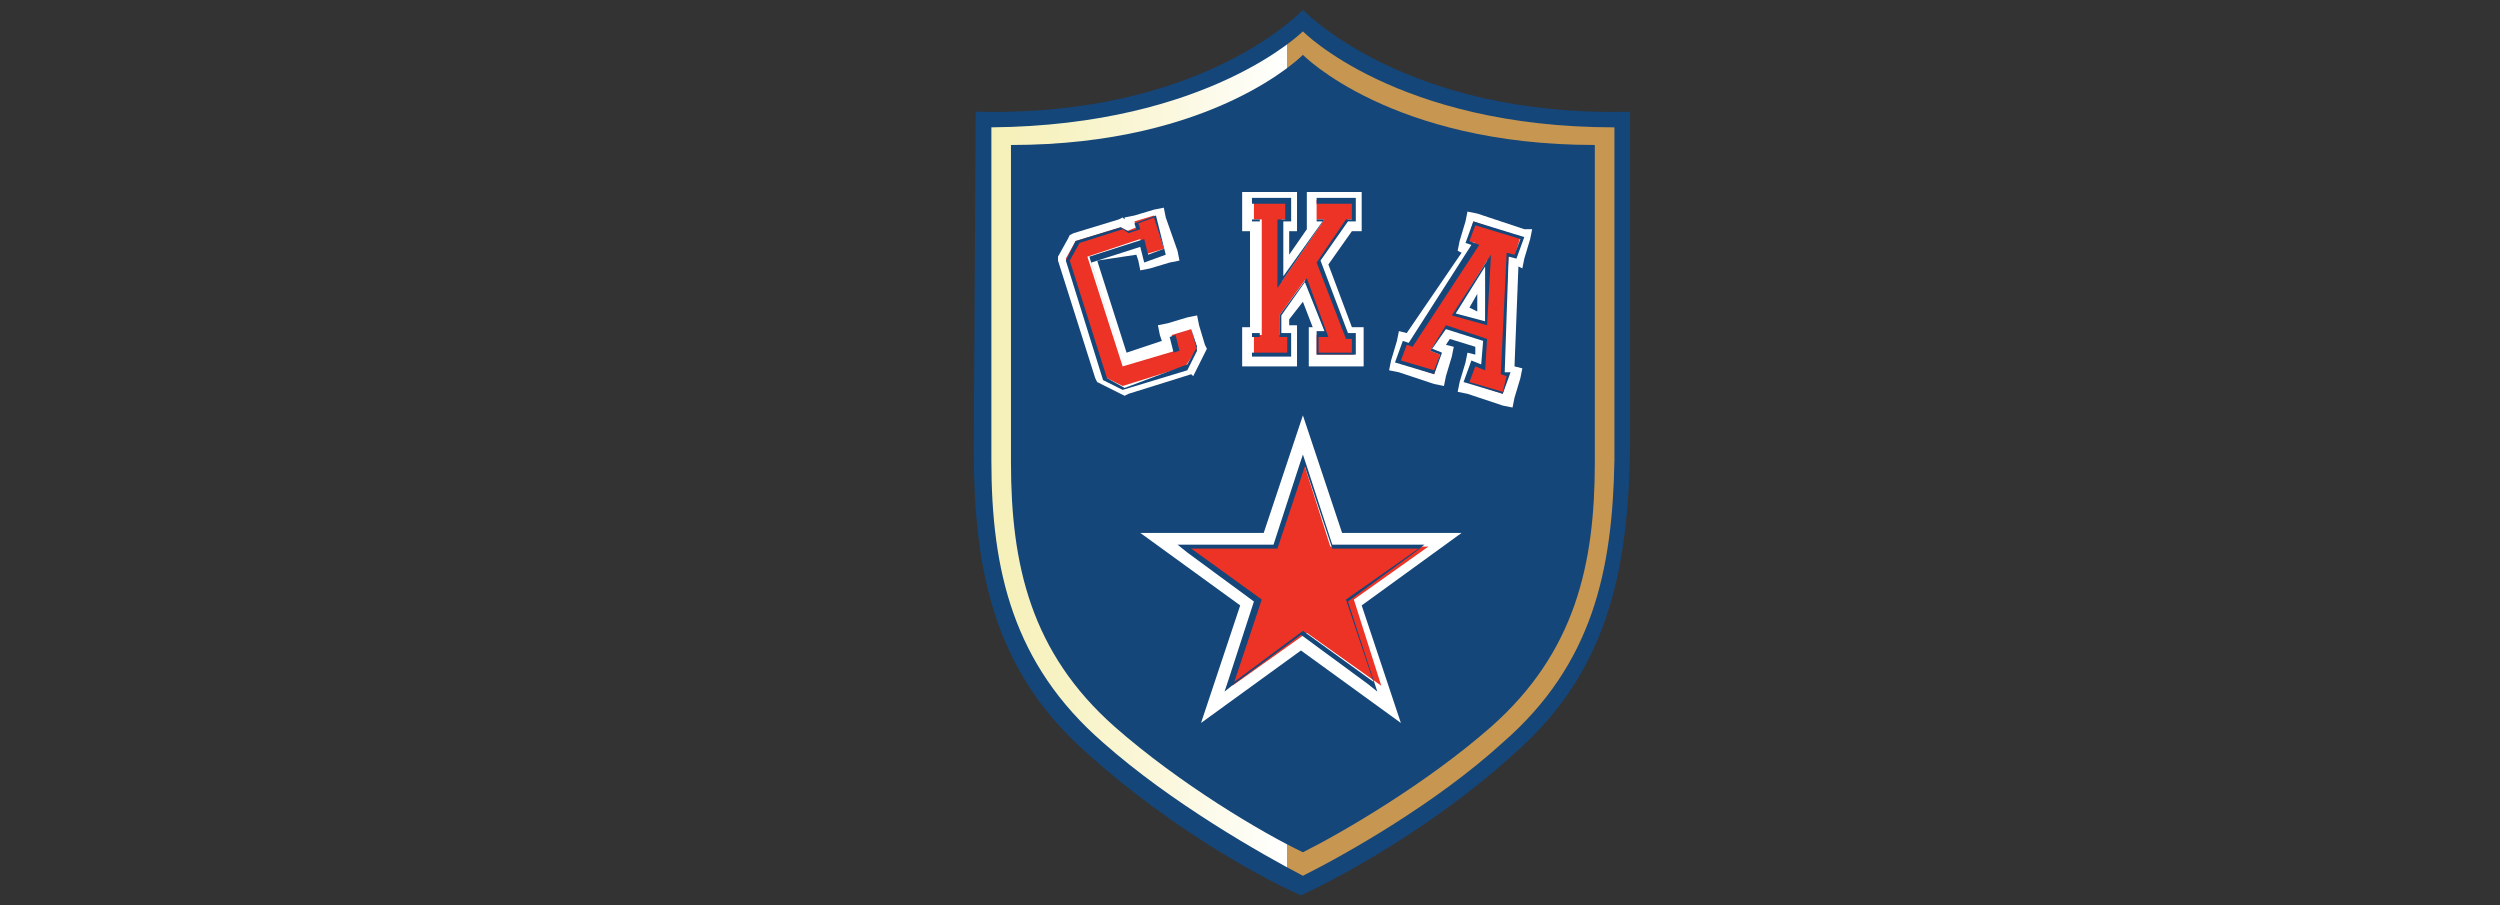 <?xml version="1.0" encoding="utf-8"?>
<!-- Generator: Adobe Illustrator 21.1.0, SVG Export Plug-In . SVG Version: 6.00 Build 0)  -->
<svg version="1.1" id="Layer_1" xmlns="http://www.w3.org/2000/svg" xmlns:xlink="http://www.w3.org/1999/xlink" x="0px" y="0px"
	 viewBox="0 0 127.6 46.2" style="enable-background:new 0 0 127.6 46.2;" xml:space="preserve">
<rect x="0" y="0" width="127.6" height="46.2" fill="#333333" stroke="none"/>
<style type="text/css">
	.st0{fill:#14467A;}
	.st1{clip-path:url(#SVGID_2_);fill:url(#SVGID_3_);}
	.st2{fill:#FFFFFF;}
	.st3{fill:#ED3226;}
</style>
<g>
	<g>
		<path class="st0" d="M83.2,5.7C71.7,6,66.5,0.5,66.5,0.5S61.4,6,49.8,5.7l-0.1,17.2c0,5.6,0.8,10.8,5.2,15c4,3.8,9,6.7,11.5,7.8v0
			l0,0c0,0,0,0,0,0l0,0c2.6-1.2,7.5-4,11.5-7.8c4.4-4.2,5.2-9.4,5.3-15L83.2,5.7z"/>
	</g>
	<g>
		<defs>
			<path id="SVGID_1_" d="M50.6,6.5l0,17c0,5.6,1.1,10.4,5.7,14.4c3.5,3.1,8.1,5.7,10.2,6.8c2.2-1.1,6.8-3.7,10.2-6.8
				c4.6-4,5.6-8.8,5.7-14.4l0-17c-11.1,0-15.9-4.9-15.9-4.9S61.7,6.4,50.6,6.5"/>
		</defs>
		<clipPath id="SVGID_2_">
			<use xlink:href="#SVGID_1_"  style="overflow:visible;"/>
		</clipPath>
		
			<linearGradient id="SVGID_3_" gradientUnits="userSpaceOnUse" x1="-1437.711" y1="287.226" x2="-1436.711" y2="287.226" gradientTransform="matrix(31.806 0 0 -31.806 45777.883 9158.522)">
			<stop  offset="0" style="stop-color:#F5F0B6"/>
			<stop  offset="0.114" style="stop-color:#F7F2C1"/>
			<stop  offset="0.313" style="stop-color:#FBF8DF"/>
			<stop  offset="0.495" style="stop-color:#FFFFFF"/>
			<stop  offset="0.495" style="stop-color:#F2E7D7"/>
			<stop  offset="0.496" style="stop-color:#D2AB73"/>
			<stop  offset="0.496" style="stop-color:#C79650"/>
			<stop  offset="1" style="stop-color:#C79650"/>
		</linearGradient>
		<rect x="50.6" y="1.6" class="st1" width="31.8" height="43.1"/>
	</g>
	<g>
		<path class="st0" d="M66.5,2.8c0,0-4.5,4.6-14.9,4.6l0,16.2c0,5.2,1,9.7,5.3,13.5c3.3,2.9,7.5,5.4,9.6,6.4c2-1,6.3-3.5,9.6-6.4
			c4.3-3.8,5.3-8.3,5.3-13.5l0-16.2C71,7.4,66.5,2.8,66.5,2.8"/>
		<path class="st2" d="M60.9,19.2L61,19l0.5-1l0.1-0.2l-0.1-0.2l-0.3-1l-0.1-0.5l-0.5,0.1l-1,0.3l-0.5,0.1l0.1,0.5l0.1,0.3l-1.8,0.6
			l-1.5-4.7L58,13l0.1,0.3l0.1,0.5l0.5-0.1l1-0.3l0.5-0.1l-0.1-0.5l-0.6-1.7l-0.1-0.5l-0.5,0.1l-1,0.3l-0.5,0.1l0,0.1l-0.1-0.1
			l-0.2,0.1l-2.3,0.7L54.6,12l-0.1,0.2L54,13.1l0,0l0,0l0,0l0,0.1l0,0.1l1.9,6l0.1,0.2l0.2,0.1l1,0.5l0.2,0.1l0.2-0.1l3.2-1
			L60.9,19.2z M66.2,16.6h-0.4v-0.3l0.7-0.9l0.5,1.3h-0.2v2h2.8v-2H69l-1.2-3.2l1.2-1.7h0.5v-2h-2.8v1.9l-0.9,1.3v-1.2h0.4v-2h-2.8
			v2h0.4v4.9h-0.4v2h2.8V16.6z M77.8,11.7l-2.4-0.8l-0.5-0.1l-0.1,0.5l-0.3,1l-0.1,0.5l0.2,0.1L71.8,17l-0.4-0.1l-0.1,0.5l-0.3,1
			l-0.1,0.5l0.5,0.1l1.8,0.6l0.5,0.1l0.1-0.5l0.3-1l0.1-0.5l-0.4-0.1l0.2-0.3l1.3,0.4l0,0.4L74.9,18l-0.1,0.5l-0.3,1l-0.1,0.5
			l0.5,0.1l1.8,0.6l0.5,0.1l0.1-0.5l0.3-1l0.1-0.5l-0.4-0.1l0.2-5.1l0.2,0.1l0.1-0.5l0.3-1l0.1-0.5L77.8,11.7z M75.4,15.9L75,15.7
			l0.4-0.7L75.4,15.9z M68.5,27.2l-2-6l-2,6h-6.3l5.1,3.7l-2,6l5.1-3.7l5.1,3.7l-2-6l5.1-3.7H68.5z"/>
		<path class="st3" d="M65.7,17.1h-0.4v-1l1.3-1.8l1.1,2.8h-0.5v1h1.9v-1h-0.4l-1.4-3.8l1.5-2.1h0.3v-1h-1.9v1h0.4l-2.2,3.2v-3.2
			h0.4v-1h-1.8v1h0.4v5.9h-0.4v1h1.8V17.1z M77.3,13.1l0.3-1l-2.4-0.8l-0.3,1l0.4,0.1L72,17.6l-0.3-0.1l-0.3,1l1.8,0.6l0.3-1
			L73,17.9l0.8-1.2l2,0.6l-0.1,1.4l-0.5-0.2l-0.3,1l1.8,0.6l0.3-1l-0.3-0.1L77,13L77.3,13.1z M75.8,16.5L74.2,16l1.7-2.7L75.8,16.5z
			 M61.1,17.8l-0.3-1l-1,0.3l0.2,0.8l-2.7,0.8l-1.8-5.6l2.7-0.9l0.2,0.8l1-0.3l-0.5-1.7l-1,0.3l0.1,0.3l-0.5,0.2l-0.3-0.2l-2.3,0.7
			l-0.5,0.9l0,0l1.9,6l1,0.5l3.2-1L61.1,17.8z M67.9,27.9l-1.4-4.4l-1.4,4.4h-4.6l3.8,2.7l-1.4,4.4l3.8-2.7l3.8,2.7l-1.4-4.4
			l3.8-2.7H67.9z"/>
		<path class="st0" d="M65.8,17h-0.4v-0.9l1.2-1.7l1,2.5h-0.4v1.2h2V17h-0.4l-1.4-3.7l1.4-2h0.4v-1.2h-2v1.2h0.3l-2,2.8v-2.8h0.4
			v-1.2h-2v1.2h0.4V17h-0.4v1.2h2V17z M65.6,18h-1.7v-0.8h0.4v-6h-0.4v-0.8h1.7v0.8h-0.4v3.5l2.4-3.5h-0.4v-0.8H69v0.8h-0.3
			l-1.5,2.2l1.5,3.9H69V18h-1.7v-0.8h0.5l-1.1-3l-1.4,1.9v1.1h0.4V18z M77.4,13.2l0.4-1.1l-2.6-0.8l-0.4,1.1l0.3,0.1l-3.2,5
			l-0.3-0.1l-0.4,1.1l2,0.6l0.4-1.1l-0.5-0.2l0.7-1l1.9,0.6l-0.1,1.2l-0.5-0.2l-0.4,1.1l2,0.6l0.4-1.1L76.8,19l0.2-5.9L77.4,13.2z
			 M76.6,19.1L76.6,19.1l0.3,0.1L76.7,20L75,19.5l0.3-0.8l0.5,0.2l0.1-1.6l-2.1-0.7l-0.8,1.3l0.5,0.2l-0.3,0.8l-1.7-0.5l0.3-0.8
			l0.3,0.1l3.4-5.2L75,12.3l0.3-0.8l2.3,0.7L77.3,13l-0.4-0.1L76.6,19.1z M75.9,16.6l0.2-3.6l-2,3.1L75.9,16.6z M75.8,16.4L74.3,16
			l1.5-2.4L75.8,16.4z M60.6,18.9l0.5-1l-0.3-1.1l-1.1,0.4l0.2,0.8l-2.5,0.8l-1.7-5.4l2.5-0.8l0.2,0.8l1.1-0.4L59,11l-1.1,0.4
			l0.1,0.3l-0.4,0.1l-0.4-0.2l-2.3,0.7l-0.5,1l0,0l1.9,6.1l0,0l1,0.5L60.6,18.9L60.6,18.9z M57.4,19.8l-0.9-0.5l-1.9-6l0.5-0.9
			l2.2-0.7l0.3,0.2l0.6-0.2l-0.1-0.3l0.8-0.3l0.5,1.6L58.6,13l-0.2-0.8l-2.8,0.9l1.8,5.7l2.8-0.9l-0.2-0.8l0.8-0.3l0.3,0.9l-0.5,0.9
			L57.4,19.8z M66.7,23.8l-0.2-0.6l-0.2,0.6l-1.3,4h-4.9l0.5,0.4l3.4,2.5l-1.3,4l-0.2,0.6l0.5-0.4l3.4-2.5l3.4,2.5l0.5,0.4l-0.2-0.6
			l-1.3-4l3.4-2.5l0.5-0.4H68L66.7,23.8z M68.7,30.6l1.4,4.2l-3.6-2.6L63,34.8l1.4-4.2l-3.6-2.6h4.4l1.4-4.2l1.4,4.2h4.4L68.7,30.6z
			"/>
	</g>
</g>
<g>
	<g>
		<defs>
			<rect id="SVGID_4_" x="-73.2" y="264.3" width="219.3" height="269.3"/>
		</defs>
		<clipPath id="SVGID_5_">
			<use xlink:href="#SVGID_4_"  style="overflow:visible;"/>
		</clipPath>
	</g>
</g>
</svg>
